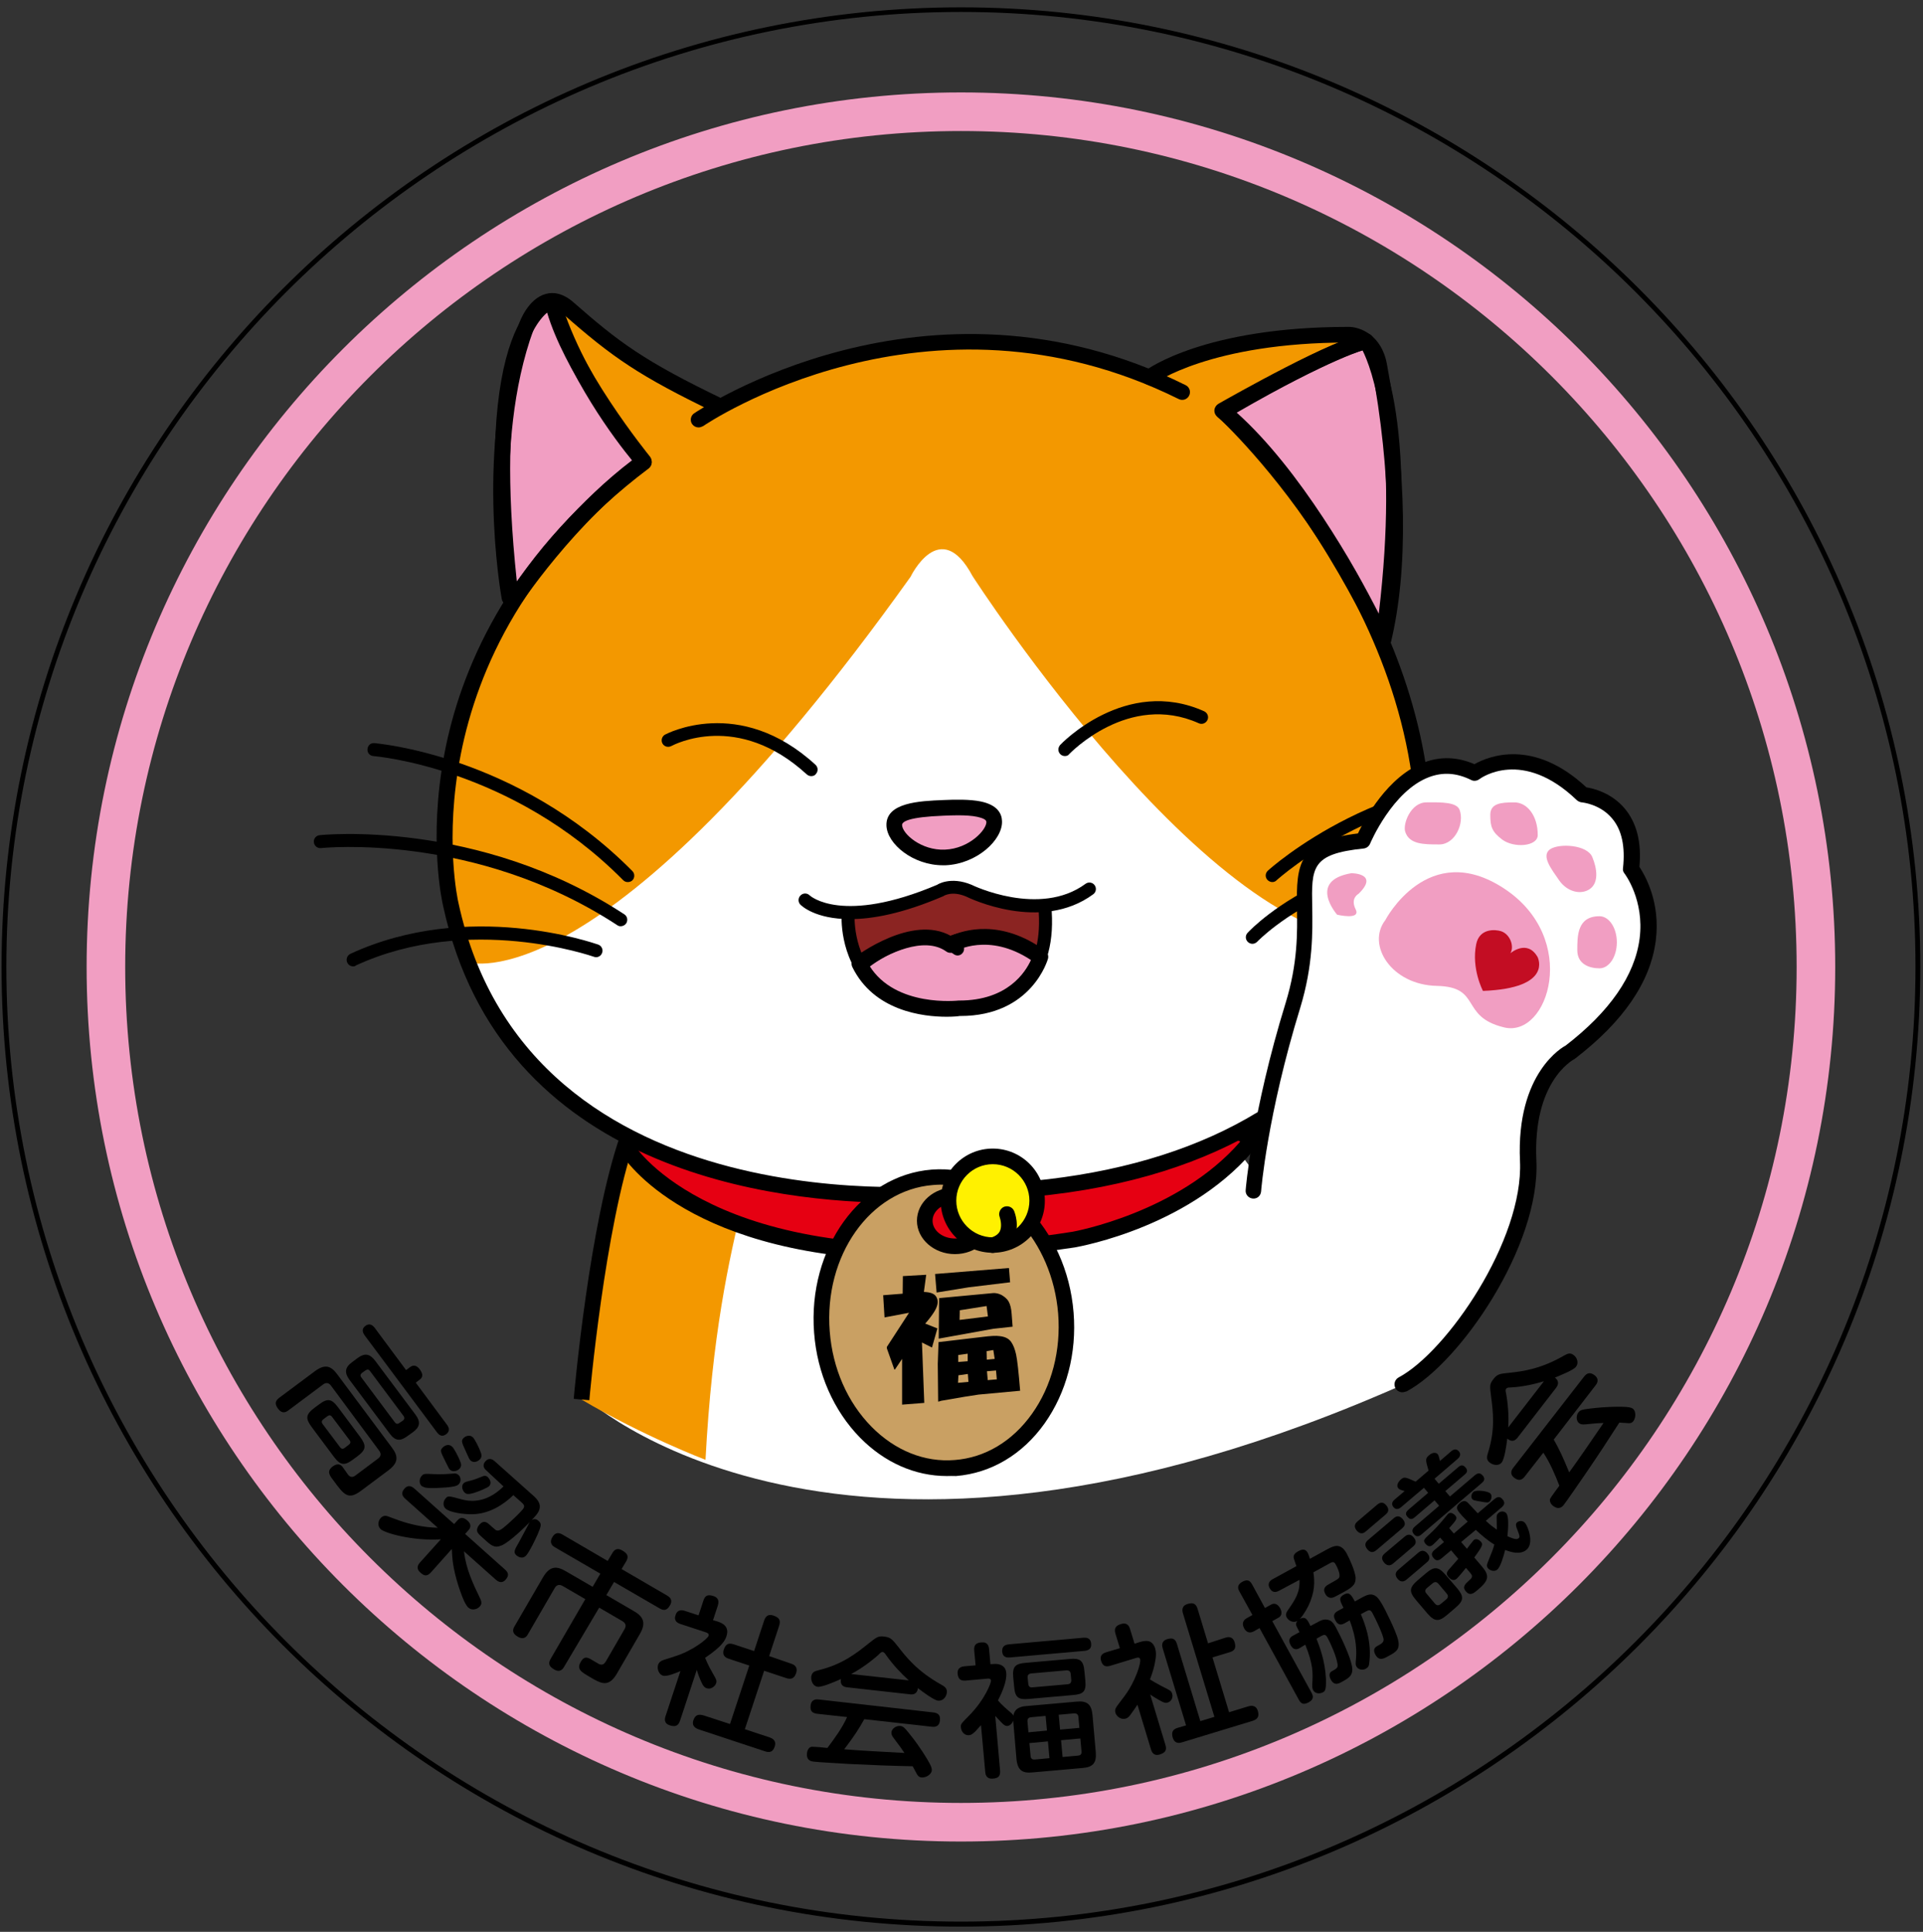 <?xml version="1.0" encoding="utf-8"?>
<!-- Generator: Adobe Illustrator 25.4.1, SVG Export Plug-In . SVG Version: 6.00 Build 0)  -->
<svg version="1.1" id="レイヤー_1" xmlns="http://www.w3.org/2000/svg" xmlns:xlink="http://www.w3.org/1999/xlink" x="0px"
	 y="0px" viewBox="0 0 99.68 100.11" style="enable-background:new 0 0 99.68 100.11;" xml:space="preserve">
<rect x="0" y="0" width="99.68" height="100.11" fill="#333333" stroke="none"/>
<style type="text/css">
	.st0{fill:#FFFFFF;}
	.st1{fill:#F39800;}
	.st2{fill:#E60012;}
	.st3{fill:#F19EC2;}
	.st4{fill:#8B2422;}
	.st5{fill:#C9A063;}
	.st6{fill:#FFF100;}
	.st7{fill:#C30D23;}
</style>
<path d="M49.81,99.84c-27.42,0-49.73-22.31-49.73-49.73S22.38,0.38,49.81,0.38s49.73,22.31,49.73,49.73S77.23,99.84,49.81,99.84z
	 M49.81,0.62c-27.28,0-49.48,22.2-49.48,49.48s22.2,49.48,49.48,49.48s49.48-22.2,49.48-49.48S77.09,0.62,49.81,0.62z"/>
<g>
	<path class="st0" d="M32.9,58.9c0,0-2.33,7.9-2.75,13.39c0,0,13.19,12.6,42.88-0.67L61.27,55.69L32.9,58.9z"/>
	<path class="st1" d="M38.53,62.22c-0.75,3.05-1.62,7-1.96,13.43c0,0-3.23-1.23-6.42-3.12c0,0,1.06-10.38,2.4-13.36
		c1.34-2.99,0,0,0,0l3.09,3.06"/>
	<path d="M30.55,72.56l-0.81-0.07c0.03-0.37,0.81-9.09,2.42-13.68l0.76,0.27C31.35,63.57,30.55,72.48,30.55,72.56z"/>
	<g>
		<path class="st2" d="M32.54,59.56c0,0,4.59,7.59,23.11,4.66c0,0,5.98-1.02,9.26-5.2l-3.88-1.97l-28.49-0.42
			C32.54,56.63,32.54,59.56,32.54,59.56z"/>
		<path d="M47.67,65.31c-11.96,0-15.31-5.27-15.47-5.53l-0.06-0.1v-3.45l0.41,0.01l28.58,0.42l4.41,2.24l-0.3,0.39
			c-3.34,4.26-9.26,5.3-9.51,5.35C52.68,65.1,50.01,65.31,47.67,65.31z M32.95,59.44c0.59,0.81,5.74,7.06,22.65,4.39
			c0.05-0.01,5.49-0.98,8.69-4.67l-3.35-1.7l-27.99-0.41C32.95,57.05,32.95,59.44,32.95,59.44z"/>
	</g>
	<path class="st0" d="M23.21,46l25.53-20.73l24.34,21.39c0,0-1.91,15.98-24.94,15.29C48.15,61.94,26.79,63.61,23.21,46z"/>
	<path class="st1" d="M24.25,49.86c0,0,6.97,2.4,22.95-19.97c0,0,1.53-3.19,3.21-0.04c0,0,12.94,20.08,21.61,18.78l1.65-2.85
		c0,0,1.87-11.8-8.76-22.91l6.22-4.82c0,0-1.48-2.2-11.56,1.49c0,0-9.6-5.09-22.27,1.51c0,0-4.89-2.67-7.11-4.43
		c0,0-0.99-1.25-1.59-1.03L27.49,29.8c0,0-3.94,5.51-4.48,13.33C23.03,43.14,23.6,48.38,24.25,49.86z"/>
	<g>
		<path class="st3" d="M63.36,21.28c0,0,6.09-3.47,7.48-3.57c0,0,2.5,3.53,0.86,15.47C71.7,33.18,67.91,25.03,63.36,21.28z"/>
		<path d="M71.7,33.59c-0.16,0-0.3-0.09-0.37-0.23c-0.04-0.08-3.81-8.12-8.23-11.76c-0.1-0.08-0.16-0.21-0.15-0.35
			c0.01-0.13,0.09-0.25,0.2-0.32c0.63-0.36,6.21-3.52,7.65-3.62c0.14-0.01,0.28,0.05,0.36,0.17c0.11,0.15,2.57,3.8,0.93,15.76
			c-0.03,0.18-0.16,0.32-0.34,0.35C71.74,33.59,71.72,33.59,71.7,33.59z M64.07,21.35c3.36,3,6.21,8.12,7.4,10.45
			c1.07-9.05-0.4-12.76-0.84-13.64C69.47,18.45,66.31,20.09,64.07,21.35z"/>
	</g>
	<g>
		<path class="st3" d="M26.52,31.24c0,0,2.91-4.47,6.85-7.33c0,0-3.96-4.84-4.75-8.32C28.62,15.6,24.73,16.34,26.52,31.24z"/>
		<path d="M26.52,31.65c-0.03,0-0.06,0-0.09-0.01c-0.17-0.04-0.29-0.18-0.31-0.35c-1.79-14.84,1.99-16.01,2.43-16.09
			c0.21-0.04,0.42,0.1,0.47,0.31c0.76,3.34,4.63,8.1,4.67,8.15c0.07,0.09,0.1,0.2,0.09,0.31c-0.01,0.11-0.07,0.21-0.16,0.28
			c-3.83,2.78-6.72,7.18-6.75,7.22C26.78,31.58,26.65,31.65,26.52,31.65z M28.36,16.2c-0.8,0.68-2.69,3.42-1.57,13.93
			c1.02-1.41,3.22-4.19,5.99-6.29C31.93,22.73,29.24,19.15,28.36,16.2z"/>
	</g>
	<path class="st4" d="M43.96,47.3c0,0,2.51-0.06,5.46-1.31c0,0,2.51,1.02,4.78,0.94c0,0-0.08,3.1-0.68,3.48s0,0,0,0l-8.55,0.17
		C44.98,50.59,43.88,49.38,43.96,47.3z"/>
	<g>
		<path class="st3" d="M44.54,49.93c0,0,2.93-2.24,4.72-0.96c0,0,2.07-1.26,4.66,0.63c0,0-0.72,2.68-4.18,2.66
			C49.74,52.25,45.91,52.72,44.54,49.93z"/>
		<path d="M49.07,52.69c-1.22,0-3.77-0.29-4.89-2.58c-0.08-0.17-0.04-0.38,0.12-0.5c0.12-0.09,2.98-2.24,4.99-1.11
			c0.65-0.3,2.58-0.91,4.88,0.76c0.13,0.1,0.2,0.27,0.15,0.43c-0.01,0.03-0.83,2.96-4.54,2.96c-0.01,0-0.02,0-0.04,0
			C49.71,52.66,49.46,52.69,49.07,52.69z M45.07,50.05c1.35,2.17,4.59,1.8,4.62,1.8c0.01,0,0.02,0,0.03,0c2.53,0,3.44-1.49,3.72-2.1
			c-2.2-1.45-3.89-0.48-3.96-0.43c-0.14,0.08-0.31,0.08-0.44-0.02C47.89,48.49,45.99,49.43,45.07,50.05z"/>
	</g>
	<path d="M26.41,31.38c-0.19,0-0.36-0.14-0.4-0.33c-0.06-0.32-1.4-8.01,0.89-14.26c0.04-0.13,0.48-1.32,1.4-1.56
		c0.33-0.09,0.84-0.08,1.43,0.44c2.34,2.05,3.61,3.02,7.77,5.02c0.2,0.1,0.29,0.34,0.19,0.54c-0.1,0.2-0.34,0.29-0.54,0.19
		c-4.03-1.94-5.39-2.89-7.95-5.14c-0.26-0.23-0.49-0.32-0.69-0.26c-0.4,0.1-0.74,0.75-0.85,1.05c-2.21,6.04-0.87,13.77-0.85,13.84
		c0.04,0.22-0.11,0.43-0.33,0.47C26.45,31.38,26.43,31.38,26.41,31.38z"/>
	<path d="M36.21,22.15c-0.13,0-0.25-0.06-0.33-0.17c-0.13-0.18-0.08-0.44,0.1-0.56c0.12-0.08,12.01-8.15,25.48-1.46
		c0.2,0.1,0.28,0.34,0.18,0.54s-0.34,0.28-0.54,0.18c-13.04-6.47-24.54,1.32-24.65,1.4C36.37,22.12,36.29,22.15,36.21,22.15z"/>
	<path d="M71.7,33.59c-0.03,0-0.06,0-0.09-0.01c-0.22-0.05-0.35-0.27-0.3-0.49c0.88-3.63,0.8-8.63-0.21-14.08
		c-0.23-1.21-1.09-1.26-1.19-1.26c-0.01,0-0.02,0-0.03,0c-7.12,0-10.02,2.1-10.04,2.12c-0.18,0.13-0.43,0.1-0.57-0.08
		c-0.13-0.18-0.1-0.43,0.08-0.57c0.12-0.09,3.1-2.28,10.53-2.28c0.01,0,0.03,0,0.04,0c0.56,0,1.69,0.4,1.97,1.92
		c1.04,5.56,1.11,10.68,0.21,14.42C72.05,33.46,71.88,33.59,71.7,33.59z"/>
	<path d="M46.5,62.33c-6.21,0-20.54-1.54-23.53-15.38c-0.03-0.13-0.79-3.39,0.07-7.91c0.78-4.1,3.12-10.03,9.75-15.15
		c-0.85-1.03-3.37-4.32-4.55-8.17c-0.06-0.21,0.06-0.44,0.27-0.51c0.22-0.06,0.44,0.06,0.51,0.27c1.34,4.41,4.63,8.17,4.66,8.21
		c0.07,0.08,0.11,0.2,0.1,0.31c-0.01,0.11-0.07,0.21-0.16,0.28c-12.78,9.61-9.89,22.37-9.86,22.49c3.67,17,25.36,14.65,25.58,14.62
		c9.34,0,16.42-2.71,20.52-7.82c3.09-3.86,3.42-7.78,3.43-7.82c1.4-13.5-10.03-24.02-10.15-24.13c-0.1-0.09-0.14-0.21-0.13-0.34
		c0.01-0.13,0.09-0.24,0.2-0.31c5.41-3.18,7.42-3.67,7.5-3.69c0.22-0.05,0.43,0.08,0.49,0.3c0.05,0.22-0.08,0.44-0.3,0.49
		c-0.02,0-1.9,0.48-6.82,3.33c2.05,2.03,11.3,11.98,10.01,24.42c-0.01,0.15-1.49,16.38-24.7,16.38
		C49.34,62.2,48.24,62.33,46.5,62.33z"/>
	<path d="M32.54,45.71c-0.09,0-0.17-0.03-0.24-0.1c-5.79-5.85-12.86-6.42-12.94-6.43c-0.19-0.01-0.33-0.17-0.31-0.36
		c0.01-0.19,0.17-0.33,0.36-0.31c0.07,0.01,7.39,0.59,13.37,6.63c0.13,0.13,0.13,0.35,0,0.48C32.72,45.68,32.63,45.71,32.54,45.71z"
		/>
	<path d="M32.17,48c-0.06,0-0.13-0.02-0.18-0.06c-7.37-4.82-15.27-4-15.35-3.99c-0.18,0.02-0.35-0.11-0.37-0.3s0.11-0.35,0.3-0.37
		c0.08-0.01,8.21-0.86,15.79,4.1c0.16,0.1,0.2,0.31,0.1,0.47C32.39,47.95,32.28,48,32.17,48z"/>
	<path d="M18.31,50.08c-0.13,0-0.25-0.07-0.31-0.2c-0.08-0.17,0-0.37,0.16-0.45c6.13-2.83,12.57-0.57,12.85-0.48
		c0.17,0.06,0.27,0.26,0.2,0.43c-0.06,0.18-0.26,0.27-0.43,0.2c-0.06-0.02-6.46-2.26-12.33,0.45
		C18.41,50.07,18.36,50.08,18.31,50.08z"/>
	<path d="M42.05,40.22c-0.08,0-0.16-0.03-0.23-0.09c-3.59-3.29-6.88-1.54-7.02-1.47c-0.17,0.09-0.37,0.03-0.46-0.13
		s-0.03-0.37,0.13-0.46c0.04-0.02,3.84-2.07,7.8,1.56c0.14,0.13,0.15,0.34,0.02,0.48C42.24,40.19,42.14,40.22,42.05,40.22z"/>
	<path d="M55.2,39.18c-0.08,0-0.17-0.03-0.23-0.09c-0.14-0.13-0.14-0.34-0.02-0.48c0.03-0.04,3.4-3.58,7.47-1.75
		c0.17,0.08,0.25,0.28,0.17,0.45c-0.08,0.17-0.28,0.25-0.45,0.17c-3.64-1.63-6.67,1.56-6.71,1.59
		C55.38,39.15,55.29,39.18,55.2,39.18z"/>
	<path d="M44.06,47.63c-1.81,0-2.52-0.7-2.57-0.75c-0.13-0.13-0.13-0.35,0.01-0.48c0.13-0.13,0.34-0.13,0.47,0
		c0.03,0.03,1.7,1.53,6.61-0.55l0,0c-0.01,0,0.68-0.46,1.78,0c0.05,0.03,3.53,1.7,5.91-0.05c0.15-0.11,0.36-0.08,0.47,0.07
		s0.08,0.36-0.07,0.47c-2.71,2-6.43,0.2-6.59,0.12c-0.73-0.31-1.16-0.04-1.18-0.02C46.78,47.35,45.21,47.63,44.06,47.63z"/>
	<path d="M49.16,52.59c-1.79,0-3.2-0.5-4.17-1.48c-1.51-1.54-1.37-3.68-1.36-3.77c0.01-0.19,0.18-0.32,0.36-0.31
		c0.19,0.01,0.32,0.18,0.31,0.36c0,0.02-0.12,1.93,1.17,3.25c0.93,0.95,2.38,1.37,4.29,1.26c0.05,0,1.92,0.07,3.1-1.18
		c0.8-0.84,1.12-2.1,0.96-3.75c-0.02-0.19,0.12-0.35,0.3-0.37s0.35,0.12,0.37,0.3c0.18,1.85-0.2,3.29-1.14,4.28
		c-1.4,1.47-3.5,1.39-3.59,1.39C49.56,52.58,49.36,52.59,49.16,52.59z"/>
	<path d="M44.77,50.26c-0.1,0-0.19-0.04-0.26-0.12c-0.12-0.14-0.1-0.36,0.04-0.48c0.12-0.1,3.01-2.48,5.29-0.75
		c0.15,0.11,0.18,0.32,0.06,0.47c-0.11,0.15-0.32,0.18-0.47,0.06c-1.86-1.41-4.42,0.71-4.45,0.73
		C44.93,50.24,44.85,50.26,44.77,50.26z"/>
	<path d="M53.92,49.92c-0.07,0-0.13-0.02-0.19-0.06c-2.34-1.63-4.33-0.7-4.41-0.66c-0.17,0.08-0.37,0.01-0.45-0.16
		s-0.01-0.37,0.15-0.45c0.1-0.05,2.41-1.15,5.09,0.71c0.15,0.11,0.19,0.32,0.08,0.47C54.13,49.87,54.03,49.92,53.92,49.92z"/>
	<g>
		<path class="st3" d="M51.54,42.56c0.03,0.71-1.11,1.81-2.54,1.86c-1.43,0.06-2.62-0.95-2.64-1.66c-0.03-0.71,1.11-0.85,2.54-0.91
			C50.33,41.81,51.51,41.86,51.54,42.56z"/>
		<path d="M48.88,44.84c-1.55,0-2.89-1.1-2.93-2.05c-0.05-1.21,1.74-1.28,2.93-1.33c0.65-0.03,1.39-0.04,1.94,0.07
			c0.9,0.18,1.11,0.65,1.12,1.02l0,0c0.04,0.97-1.3,2.22-2.93,2.29C48.97,44.84,48.93,44.84,48.88,44.84z M49.66,42.25
			c-0.25,0-0.5,0.01-0.75,0.02c-1.79,0.07-2.16,0.3-2.15,0.49c0.02,0.45,0.99,1.32,2.22,1.27c1.27-0.05,2.17-1.04,2.15-1.44l0,0
			c-0.01-0.14-0.26-0.21-0.47-0.26C50.39,42.27,50.03,42.25,49.66,42.25z"/>
	</g>
	<path d="M65.95,45.71c-0.09,0-0.18-0.04-0.25-0.11c-0.13-0.14-0.12-0.35,0.02-0.48c0.06-0.06,6.23-5.63,14.53-4.76
		c0.19,0.02,0.32,0.19,0.3,0.37c-0.02,0.19-0.18,0.32-0.37,0.3c-8-0.84-13.94,4.53-14,4.58C66.12,45.68,66.03,45.71,65.95,45.71z"/>
	<path d="M64.92,48.91c-0.08,0-0.16-0.03-0.23-0.09c-0.14-0.13-0.15-0.34-0.02-0.48c0.22-0.24,5.47-5.77,16.64-4.24
		c0.18,0.02,0.31,0.2,0.29,0.38c-0.03,0.18-0.18,0.32-0.38,0.29c-10.81-1.48-16,3.98-16.05,4.03C65.1,48.87,65.01,48.91,64.92,48.91
		z"/>
	<g>
		<g>
			<path class="st5" d="M55.24,68.04c-0.33-4.16-3.42-7.31-6.91-7.03c-3.49,0.27-6.05,3.87-5.73,8.03c0.33,4.16,3.42,7.31,6.91,7.03
				C53,75.79,55.57,72.2,55.24,68.04z M49.5,64.58c-0.86,0-1.56-0.59-1.56-1.32s0.7-1.32,1.56-1.32s1.56,0.59,1.56,1.32
				S50.36,64.58,49.5,64.58z"/>
			<path d="M49.08,76.49c-1.65,0-3.23-0.7-4.5-1.99c-1.37-1.4-2.22-3.33-2.38-5.43c-0.34-4.37,2.39-8.17,6.1-8.46
				c3.7-0.28,7,3.03,7.35,7.41c0.17,2.11-0.37,4.14-1.5,5.74c-1.15,1.62-2.78,2.58-4.59,2.73C49.39,76.48,49.24,76.49,49.08,76.49z
				 M48.75,61.39c-0.13,0-0.26,0.01-0.39,0.02c-3.26,0.26-5.66,3.66-5.35,7.59c0.15,1.92,0.92,3.67,2.16,4.93
				c1.22,1.24,2.76,1.86,4.32,1.73c1.57-0.12,2.99-0.97,4-2.39c1.03-1.44,1.51-3.29,1.36-5.2l0,0
				C54.54,64.3,51.85,61.39,48.75,61.39z M49.5,64.99c-1.08,0-1.97-0.78-1.97-1.73c0-0.95,0.88-1.73,1.97-1.73
				c1.08,0,1.96,0.78,1.96,1.73C51.46,64.21,50.59,64.99,49.5,64.99z M49.5,62.34c-0.64,0-1.16,0.41-1.16,0.92s0.52,0.92,1.16,0.92
				s1.16-0.41,1.16-0.92S50.14,62.34,49.5,62.34z"/>
		</g>
		<g>
			<path class="st6" d="M53.76,62.22c0,1.27-1.03,2.3-2.3,2.3s-2.3-1.03-2.3-2.3s1.03-2.3,2.3-2.3
				C52.73,59.92,53.76,60.95,53.76,62.22z"/>
			<path d="M51.46,64.92c-1.49,0-2.7-1.21-2.7-2.7s1.21-2.7,2.7-2.7s2.7,1.21,2.7,2.7C54.17,63.71,52.95,64.92,51.46,64.92z
				 M51.46,60.33c-1.04,0-1.89,0.85-1.89,1.89s0.85,1.9,1.89,1.9s1.9-0.85,1.9-1.9C53.36,61.18,52.51,60.33,51.46,60.33z"/>
		</g>
		<path d="M51.46,64.93c-0.18,0-0.34-0.12-0.39-0.29c-0.06-0.21,0.06-0.44,0.28-0.5c0.24-0.07,0.4-0.18,0.48-0.34
			c0.12-0.26,0.03-0.61-0.01-0.73c-0.08-0.21,0.02-0.44,0.22-0.53c0.21-0.08,0.44,0.01,0.53,0.22c0.03,0.08,0.3,0.76-0.01,1.38
			c-0.12,0.26-0.4,0.6-0.98,0.77C51.54,64.92,51.5,64.93,51.46,64.93z"/>
		<g>
			<path d="M45.97,69.8l1.15-1.77l-1.27,0.24l-0.07-1.15l1.01-0.08l0.01-0.91l1.21-0.07l-0.12,0.89c0.31,0.01,0.52,0.08,0.62,0.22
				c0.14,0.19,0.13,0.44-0.05,0.75c-0.11,0.19-0.28,0.42-0.5,0.67l0.63,0.25l-0.28,0.99l-0.52-0.26l0.12,3.13l-1.15,0.09v-2.37
				l-0.37,0.55h-0.03l-0.39-1.1V69.8z M48.55,66.98l-0.08-0.96l3.83-0.31l0.06,0.74l-2.15,0.26L48.55,66.98z M52.88,72.07l-2.16,0.2
				l-0.71,0.11l-1.22,0.21l-0.13,0.04h-0.03l-0.02-1.95l0.04-1.13l2.29-0.27c0.4-0.05,0.69-0.07,0.88-0.04
				c0.28,0.03,0.48,0.13,0.6,0.31c0.11,0.16,0.19,0.37,0.25,0.64S52.8,71.09,52.88,72.07z M48.68,67.27l2.79-0.26
				c0.15-0.01,0.29,0.02,0.45,0.1c0.17,0.1,0.29,0.21,0.36,0.33c0.09,0.16,0.14,0.37,0.16,0.65c0.01,0.17,0.03,0.38,0.05,0.66
				l-1.01,0.11l-2.82,0.51L48.68,67.27z M50.2,71.61l-0.03-0.41l-0.49,0.07l-0.02,0.39L50.2,71.61z M49.67,70.58l0.49-0.04v-0.39
				l-0.49,0.07V70.58z M51.21,68.22l-0.07-0.54l-1.39,0.22l-0.01,0.5L51.21,68.22z M51.56,70.42l-0.07-0.46l-0.35,0.06l0.01,0.44
				L51.56,70.42z M51.67,71.48l-0.04-0.46l-0.47,0.04l0.04,0.46L51.67,71.48z"/>
		</g>
	</g>
	<g>
		<g>
			<path class="st0" d="M64.95,61.7c0,0,0.31-3.95,2.05-9.61c1.74-5.66-1.33-8.02,3.64-8.53c0,0,2.2-5.27,5.79-3.51
				c0,0,2.46-1.88,5.59,1.12c0,0,2.92,0.19,2.51,3.85c0,0,3.48,4.42-3.18,9.52c0,0-2.36,1.21-2.15,5.61
				c0.21,4.41-4,10.25-6.51,11.58"/>
			<path d="M72.69,72.15c-0.14,0-0.29-0.08-0.36-0.22c-0.1-0.2-0.03-0.44,0.17-0.55c2.5-1.33,6.48-7.12,6.29-11.21
				c-0.21-4.61,2.27-5.94,2.37-5.99c2.27-1.75,3.58-3.62,3.83-5.54c0.26-2-0.77-3.36-0.78-3.37c-0.07-0.08-0.1-0.19-0.08-0.29
				c0.12-1.1-0.06-1.97-0.56-2.56c-0.63-0.76-1.57-0.84-1.58-0.84c-0.09-0.01-0.18-0.05-0.25-0.11c-2.82-2.71-4.97-1.16-5.06-1.09
				c-0.12,0.09-0.29,0.11-0.42,0.04c-0.75-0.37-1.46-0.42-2.18-0.15c-1.9,0.71-3.05,3.42-3.06,3.45c-0.06,0.14-0.18,0.23-0.33,0.25
				c-2.72,0.28-2.71,0.97-2.67,3.04c0.02,1.27,0.05,3.01-0.62,5.21c-1.71,5.55-2.03,9.48-2.03,9.52c-0.02,0.22-0.19,0.39-0.43,0.37
				c-0.22-0.02-0.39-0.21-0.37-0.43c0-0.04,0.33-4.06,2.07-9.7c0.64-2.08,0.61-3.68,0.59-4.96c-0.04-2.24,0.08-3.46,3.16-3.83
				c0.34-0.72,1.53-2.96,3.43-3.68c0.85-0.32,1.73-0.29,2.61,0.09c0.71-0.4,3.04-1.37,5.8,1.2c0.37,0.06,1.3,0.28,1.99,1.1
				c0.62,0.74,0.88,1.76,0.76,3.02c0.29,0.44,1.1,1.84,0.85,3.81c-0.27,2.15-1.68,4.21-4.2,6.14c-0.15,0.08-2.18,1.21-1.99,5.27
				c0.21,4.44-3.98,10.5-6.72,11.96C72.82,72.13,72.75,72.15,72.69,72.15z"/>
		</g>
		<path class="st3" d="M71.81,47.68c0,0,2.2-4.23,6.15-1.64c3.95,2.59,2.31,7.77,0,7.2c-2.31-0.56-1.13-2.1-3.48-2.15
			C72.12,51.04,70.82,48.96,71.81,47.68z"/>
		<path class="st3" d="M79.71,43.27c0,0.6-1.23,0.69-1.84,0.24c-0.54-0.41-0.62-0.68-0.62-1.28s0.55-0.65,1.23-0.65
			C79.16,41.57,79.71,42.27,79.71,43.27z"/>
		<path class="st3" d="M82.54,44.42c0.25,0.6,0.34,1.32-0.13,1.65c-0.48,0.33-1.19,0.13-1.59-0.45c-0.4-0.58-0.95-1.27-0.47-1.61
			C80.82,43.69,82.28,43.77,82.54,44.42z"/>
		<path class="st3" d="M83.81,48.83c0,0.75-0.4,1.35-0.9,1.35s-1.15-0.2-1.15-0.94c0-0.75,0-1.76,1.15-1.76
			C83.41,47.48,83.81,48.09,83.81,48.83z"/>
		<path class="st3" d="M75.66,41.97c0.26,0.7-0.24,1.79-1.05,1.79c-0.81,0-1.56,0-1.77-0.66c-0.13-0.41,0.29-1.52,1.1-1.52
			C74.75,41.57,75.51,41.57,75.66,41.97z"/>
		<path class="st3" d="M69.31,47.4c0,0-1.55-1.76,0.74-2.15c0,0,1.47,0,0.37,1.07c0,0-0.44,0.22-0.15,0.8
			C70.56,47.7,69.31,47.4,69.31,47.4z"/>
		<path class="st7" d="M76.87,51.35c0,0-0.61-1.15-0.35-2.42c0.17-0.84,1-0.77,1.3-0.67c0.48,0.17,0.68,0.81,0.47,1.14
			c0,0,0.88-0.76,1.42,0.21C79.7,49.61,80.53,51.21,76.87,51.35z"/>
	</g>
</g>
<path class="st3" d="M49.81,95.43c-24.99,0-45.32-20.33-45.32-45.32S24.82,4.79,49.81,4.79s45.32,20.33,45.32,45.32
	S74.8,95.43,49.81,95.43z M49.81,6.79c-23.89,0-43.32,19.43-43.32,43.32s19.43,43.32,43.32,43.32S93.13,74,93.13,50.11
	S73.69,6.79,49.81,6.79z"/>
<g>
	<path d="M17.16,71.81c-0.12-0.16-0.26-0.18-0.42-0.06l-1.78,1.33c-0.13,0.1-0.33,0.21-0.54-0.07c-0.16-0.22-0.2-0.38,0.06-0.58
		l1.84-1.37c0.51-0.38,0.83-0.3,1.17,0.17l2.82,3.78c0.35,0.46,0.34,0.79-0.17,1.18l-1.42,1.06c-0.67,0.5-0.88,0.23-1.45-0.55
		c-0.19-0.25-0.35-0.46-0.02-0.71c0.18-0.13,0.37-0.16,0.51,0.03c0.05,0.07,0.25,0.35,0.29,0.41c0.1,0.11,0.22,0.16,0.39,0.02
		l1.15-0.86c0.15-0.11,0.19-0.25,0.06-0.42L17.16,71.81z M18.32,75.62c-0.47,0.35-0.67,0.33-1.03-0.15l-1.12-1.5
		c-0.35-0.47-0.33-0.67,0.15-1.03l0.19-0.14c0.46-0.35,0.67-0.34,1.03,0.15l1.12,1.5c0.35,0.48,0.32,0.68-0.15,1.03L18.32,75.62z
		 M18.08,74.87c0.09-0.07,0.11-0.15,0.04-0.24l-0.91-1.21c-0.08-0.11-0.17-0.08-0.24-0.03l-0.21,0.16
		c-0.08,0.06-0.11,0.14-0.04,0.24L17.63,75c0.06,0.08,0.13,0.11,0.24,0.03L18.08,74.87z M21.12,74.42
		c-0.35,0.26-0.62,0.28-0.92-0.13l-2.08-2.78c-0.28-0.38-0.24-0.65,0.13-0.92l0.28-0.21c0.38-0.28,0.64-0.23,0.92,0.14l2.08,2.78
		c0.29,0.39,0.24,0.65-0.13,0.92L21.12,74.42z M20.88,73.62c0.08-0.06,0.11-0.14,0.04-0.24l-1.74-2.33
		c-0.07-0.1-0.15-0.09-0.24-0.03l-0.18,0.13c-0.08,0.06-0.1,0.14-0.03,0.23l1.74,2.33c0.06,0.08,0.14,0.1,0.23,0.03L20.88,73.62z
		 M23.16,73.82c0.08,0.1,0.21,0.32-0.03,0.5c-0.21,0.16-0.37,0.06-0.49-0.11l-3.73-5c-0.05-0.07-0.23-0.31,0.03-0.5
		c0.24-0.18,0.41,0,0.49,0.11L21.05,71l0.2-0.15c0.11-0.08,0.29-0.17,0.5,0.1c0.21,0.28,0.16,0.43,0,0.55l-0.2,0.15L23.16,73.82z"/>
	<path d="M22.85,79.77c-1.54,0.09-2.91-0.34-3.11-0.52c-0.17-0.15-0.16-0.41-0.01-0.58c0.14-0.16,0.31-0.12,0.38-0.09
		c0.14,0.05,0.42,0.16,0.63,0.23c0.53,0.18,1.18,0.34,1.95,0.36l-1.68-1.5c-0.19-0.17-0.22-0.33-0.04-0.53
		c0.22-0.25,0.44-0.06,0.51,0l2.06,1.84l0.18-0.2c0.19-0.22,0.39-0.09,0.52,0.03c0.13,0.11,0.22,0.29,0.05,0.48l-0.18,0.2l2.06,1.84
		c0.22,0.19,0.2,0.35,0.04,0.53c-0.22,0.25-0.44,0.06-0.51,0l-1.65-1.47c0.11,0.93,0.46,1.66,0.85,2.47
		c0.05,0.12,0.1,0.25-0.03,0.39c-0.12,0.14-0.4,0.23-0.59,0.06c-0.2-0.17-0.41-0.8-0.52-1.14c-0.29-0.92-0.32-1.42-0.34-1.9
		l-1.07,1.2c-0.21,0.24-0.37,0.2-0.56,0.02c-0.26-0.23-0.1-0.43-0.01-0.53L22.85,79.77z M23.79,76.9c-0.07,0.08-0.15,0.16-0.96,0.2
		c-0.39,0.02-0.62,0.02-0.78-0.01c-0.06-0.02-0.15-0.05-0.2-0.09c-0.13-0.12-0.13-0.37,0.01-0.52c0.1-0.12,0.18-0.11,0.61-0.09
		c0.4,0.02,0.65,0,1.06-0.03c0.08-0.01,0.16,0,0.24,0.08C23.88,76.53,23.92,76.76,23.79,76.9z M23.88,75.8
		c0.02,0.06,0.06,0.18-0.06,0.31s-0.35,0.18-0.49,0.06c-0.06-0.05-0.07-0.1-0.26-0.47c-0.24-0.49-0.26-0.53-0.14-0.67
		c0.04-0.04,0.27-0.28,0.52-0.05C23.5,75.02,23.75,75.43,23.88,75.8z M25.21,76.2c-0.06-0.05-0.26-0.23-0.05-0.47
		c0.21-0.24,0.41-0.07,0.48-0.01l2.03,1.81c0.58,0.52,0.24,0.88-0.12,1.25c0.18-0.13,0.33,0,0.37,0.04
		c0.17,0.15,0.13,0.26-0.05,0.69c-0.12,0.27-0.42,0.9-0.59,1.09c-0.22,0.25-0.48,0.02-0.5,0.01c-0.18-0.16-0.13-0.26,0.12-0.69
		c0.11-0.19,0.38-0.72,0.46-0.86c0.03-0.06,0.05-0.1,0.1-0.18c-0.15,0.15-1.02,1.03-1.47,1.21c-0.36,0.15-0.53,0-0.88-0.32
		c-0.32-0.28-0.33-0.32-0.36-0.37c-0.06-0.13,0.01-0.29,0.1-0.39c0.23-0.26,0.4-0.12,0.58,0.05c0.04,0.04,0.23,0.2,0.27,0.23
		c0.14,0.07,0.26,0.01,0.62-0.31c0.17-0.15,0.52-0.47,0.75-0.73c0.12-0.14,0.15-0.23-0.02-0.38l-0.44-0.39
		c-0.53,0.51-1.25,0.97-2.12,0.99c-0.48,0.01-1.19-0.1-1.39-0.29c-0.16-0.14-0.13-0.39,0-0.53c0.12-0.14,0.14-0.14,0.83,0.05
		c1.03,0.28,1.77-0.28,2.17-0.67L25.21,76.2z M24.94,75.32c0.05,0.17-0.02,0.26-0.06,0.3c-0.07,0.08-0.3,0.23-0.48,0.07
		c-0.07-0.06-0.09-0.11-0.25-0.47c-0.24-0.52-0.24-0.56-0.13-0.69c0.06-0.07,0.18-0.13,0.29-0.13c0.07,0,0.13,0.02,0.22,0.1
		C24.59,74.56,24.82,74.97,24.94,75.32z M24.02,76.88c0.04-0.05,0.1-0.08,0.21-0.11c0.36-0.09,0.4-0.11,0.8-0.27
		c0.06-0.03,0.16-0.04,0.26,0.05c0.08,0.08,0.22,0.29,0.07,0.46c-0.08,0.09-0.57,0.29-0.81,0.36c-0.25,0.07-0.36,0.07-0.45-0.01
		C23.99,77.28,23.89,77.02,24.02,76.88z"/>
	<path d="M29.25,86.36c-0.07,0.12-0.21,0.34-0.53,0.15c-0.27-0.16-0.31-0.31-0.18-0.54l1.8-3.1l-1.17-0.68
		c-0.16-0.09-0.31-0.08-0.42,0.11l-1.38,2.38c-0.06,0.11-0.2,0.33-0.54,0.13c-0.31-0.18-0.25-0.38-0.16-0.53l1.47-2.53
		c0.35-0.6,0.7-0.62,1.2-0.32l1.38,0.8l0.4-0.68l-2.36-1.37c-0.08-0.05-0.32-0.19-0.13-0.52c0.16-0.28,0.36-0.23,0.52-0.14
		l2.35,1.37l0.25-0.42c0.11-0.18,0.26-0.27,0.51-0.12c0.24,0.14,0.35,0.28,0.21,0.54l-0.25,0.42l2.37,1.38
		c0.1,0.06,0.31,0.2,0.14,0.5c-0.14,0.24-0.29,0.3-0.52,0.17l-2.38-1.38l-0.4,0.68l1.41,0.82c0.51,0.29,0.67,0.61,0.32,1.21
		l-1.19,2.05c-0.43,0.73-0.83,0.5-1.4,0.16c-0.46-0.27-0.69-0.4-0.46-0.79c0.18-0.32,0.38-0.21,0.59-0.08l0.36,0.21
		c0.18,0.07,0.27-0.02,0.35-0.15l0.96-1.66c0.11-0.18,0.06-0.32-0.11-0.42l-1.2-0.7L29.25,86.36z"/>
	<path d="M37.2,84.03c0.24,0.08,0.62,0.25,0.46,0.75c-0.07,0.22-0.22,0.53-1.11,1.13c0.03,0.07,0.15,0.38,0.39,0.79
		c0.21,0.36,0.22,0.4,0.18,0.53c-0.05,0.16-0.27,0.33-0.48,0.26c-0.13-0.04-0.2-0.14-0.27-0.29c-0.1-0.21-0.2-0.48-0.25-0.67
		l-0.87,2.64c-0.1,0.29-0.26,0.32-0.53,0.24c-0.31-0.1-0.27-0.33-0.22-0.48l0.77-2.33c-0.29,0.12-0.72,0.3-0.92,0.23
		c-0.2-0.07-0.3-0.35-0.24-0.55c0.03-0.1,0.1-0.17,0.19-0.22c0.04-0.03,0.57-0.18,0.66-0.22c0.96-0.29,1.73-0.93,1.77-1.07
		c0.04-0.12-0.08-0.16-0.17-0.19l-1.28-0.42c-0.16-0.05-0.37-0.16-0.26-0.47c0.11-0.33,0.4-0.24,0.49-0.21l0.7,0.23l0.25-0.76
		c0.09-0.28,0.24-0.33,0.52-0.24c0.34,0.11,0.26,0.38,0.23,0.49l-0.25,0.76L37.2,84.03z M41,86.21c0.1,0.03,0.38,0.13,0.27,0.48
		c-0.09,0.28-0.24,0.36-0.52,0.27l-1.14-0.38l-1,3.03l1.27,0.42c0.09,0.03,0.39,0.13,0.28,0.47c-0.09,0.29-0.26,0.34-0.52,0.25
		l-3.39-1.12c-0.11-0.04-0.42-0.14-0.31-0.48c0.1-0.3,0.28-0.33,0.55-0.25l1.35,0.44l1-3.03l-1.06-0.35
		c-0.09-0.03-0.38-0.12-0.26-0.48c0.1-0.3,0.26-0.35,0.51-0.27l1.06,0.35l0.52-1.58c0.05-0.14,0.15-0.37,0.48-0.26
		c0.29,0.1,0.39,0.23,0.3,0.52l-0.52,1.58L41,86.21z"/>
	<path d="M44.8,89.09c-0.28,0.51-0.53,0.89-1.04,1.56c1.17,0.09,1.37,0.09,3.12,0.19c-0.17-0.25-0.18-0.28-0.54-0.75
		c-0.12-0.15-0.14-0.23-0.13-0.33c0.02-0.19,0.26-0.34,0.46-0.32c0.16,0.02,0.24,0.12,0.45,0.38c0.2,0.24,0.57,0.72,0.97,1.39
		c0.18,0.31,0.22,0.42,0.21,0.54c-0.02,0.21-0.31,0.38-0.53,0.36c-0.13-0.01-0.2-0.1-0.24-0.17c-0.03-0.06-0.18-0.34-0.22-0.41
		c-1.35-0.03-1.81-0.05-3.3-0.12c-0.28-0.02-1.63-0.09-1.83-0.12c-0.1-0.01-0.39-0.04-0.35-0.44c0.01-0.09,0.06-0.29,0.23-0.33
		c0.08-0.01,0.7,0.04,0.83,0.06c0.38-0.51,0.76-1.02,1.02-1.6l-1.55-0.17c-0.23-0.03-0.38-0.12-0.34-0.43
		c0.04-0.36,0.34-0.32,0.43-0.31l5.93,0.67c0.24,0.03,0.38,0.13,0.34,0.43c-0.04,0.36-0.34,0.32-0.43,0.31L44.8,89.09z M43.93,87.44
		c-0.21-0.02-0.39-0.11-0.34-0.43c-0.31,0.14-0.98,0.43-1.21,0.4c-0.21-0.02-0.35-0.27-0.33-0.51c0.03-0.25,0.18-0.3,0.39-0.35
		c1.22-0.3,1.93-0.86,2.58-1.38c0.43-0.34,0.5-0.4,0.82-0.36c0.33,0.04,0.41,0.14,0.72,0.53c0.39,0.5,0.97,1.26,2.23,1.96
		c0.18,0.1,0.31,0.19,0.29,0.41c-0.03,0.25-0.22,0.45-0.46,0.42c-0.22-0.03-0.8-0.46-1.04-0.65c-0.04,0.34-0.29,0.34-0.42,0.32
		L43.93,87.44z M47.11,87.08c-0.36-0.32-0.82-0.8-1.17-1.3c-0.08-0.12-0.12-0.16-0.18-0.17c-0.07-0.01-0.11,0.03-0.21,0.13
		c-0.35,0.32-0.9,0.73-1.43,1.01L47.11,87.08z"/>
	<path d="M52.52,89.17c-0.04,0.11-0.14,0.25-0.29,0.27c-0.15,0.01-0.2-0.04-0.64-0.52l0.25,2.83c0.02,0.28-0.08,0.4-0.37,0.42
		c-0.37,0.03-0.39-0.25-0.4-0.36l-0.22-2.41c-0.4,0.47-0.5,0.51-0.63,0.52c-0.22,0.02-0.39-0.18-0.41-0.39
		c-0.02-0.18,0-0.2,0.41-0.61c0.84-0.85,1.16-1.72,1.15-1.83c-0.01-0.12-0.15-0.11-0.21-0.1l-1.1,0.1
		c-0.27,0.02-0.39-0.08-0.42-0.35c-0.03-0.35,0.26-0.38,0.35-0.39l0.58-0.05l-0.07-0.76c-0.03-0.3,0.1-0.41,0.38-0.43
		c0.31-0.03,0.38,0.19,0.39,0.36l0.07,0.77l0.16-0.01c0.37-0.03,0.63,0.12,0.66,0.46c0.04,0.45-0.24,1.06-0.43,1.43
		c0.19,0.22,0.41,0.41,0.49,0.48c0.24,0.2,0.27,0.23,0.31,0.31c0.06-0.44,0.5-0.49,0.68-0.5l2.6-0.23c0.53-0.05,0.77,0.13,0.82,0.69
		l0.17,1.93c0.05,0.57-0.16,0.78-0.69,0.82l-2.6,0.23c-0.51,0.05-0.76-0.11-0.82-0.69L52.52,89.17z M52.37,85.89
		c-0.13,0.01-0.39,0.03-0.42-0.3c-0.02-0.26,0.13-0.36,0.36-0.38l3.84-0.34c0.13-0.01,0.38-0.02,0.41,0.31
		c0.03,0.29-0.17,0.35-0.35,0.37L52.37,85.89z M56.26,87.1c0.05,0.55-0.1,0.7-0.65,0.74l-2.27,0.2c-0.54,0.05-0.72-0.06-0.77-0.62
		l-0.05-0.51c-0.05-0.55,0.12-0.7,0.65-0.74l2.27-0.2c0.52-0.05,0.72,0.06,0.77,0.62L56.26,87.1z M53.31,89.77l0.96-0.09l-0.07-0.76
		l-0.75,0.07c-0.15,0.01-0.2,0.09-0.19,0.23L53.31,89.77z M55.5,86.75c-0.01-0.14-0.09-0.2-0.23-0.19l-1.81,0.16
		c-0.18,0.02-0.2,0.12-0.19,0.23l0.03,0.3c0.01,0.12,0.06,0.21,0.23,0.19l1.81-0.16c0.13-0.01,0.2-0.08,0.19-0.23L55.5,86.75z
		 M54.4,91.11l-0.08-0.87l-0.96,0.09l0.06,0.66c0.01,0.15,0.09,0.2,0.23,0.19L54.4,91.11z M55.95,89.54l-0.05-0.56
		c-0.01-0.13-0.08-0.2-0.23-0.19l-0.79,0.07l0.07,0.77L55.95,89.54z M56,90.09l-1,0.09l0.08,0.87l0.79-0.07
		c0.12-0.01,0.21-0.06,0.19-0.23L56,90.09z"/>
	<path d="M59.06,85.1c0.3-0.09,0.67-0.16,0.82,0.33c0.05,0.17,0.05,0.35,0.02,0.54c-0.05,0.37-0.16,0.72-0.29,1.06
		c0.11,0.07,0.25,0.16,0.61,0.35c0.46,0.23,0.49,0.24,0.54,0.39c0.06,0.19-0.04,0.41-0.24,0.46c-0.11,0.03-0.2,0.01-0.47-0.15
		c-0.07-0.04-0.28-0.16-0.43-0.27l0.79,2.61c0.09,0.29-0.02,0.41-0.29,0.5c-0.33,0.1-0.42-0.14-0.46-0.27l-0.7-2.31
		c-0.07,0.11-0.16,0.24-0.34,0.49c-0.11,0.16-0.17,0.2-0.27,0.23c-0.23,0.07-0.47-0.1-0.53-0.3c-0.03-0.09-0.02-0.19,0.03-0.27
		c0.02-0.05,0.38-0.51,0.45-0.61c0.54-0.72,0.86-1.7,0.8-1.9c-0.04-0.12-0.16-0.08-0.22-0.06l-1.32,0.4
		c-0.17,0.05-0.38,0.08-0.48-0.24c-0.11-0.35,0.17-0.43,0.27-0.46l0.7-0.21l-0.23-0.75c-0.08-0.27,0.01-0.42,0.29-0.5
		c0.35-0.11,0.44,0.16,0.47,0.27l0.23,0.75L59.06,85.1z M63.51,84.87c0.09-0.03,0.38-0.12,0.49,0.24c0.08,0.28,0.01,0.43-0.26,0.51
		l-0.89,0.27l0.86,2.84l0.98-0.3c0.1-0.03,0.4-0.12,0.51,0.23c0.08,0.27,0.01,0.43-0.28,0.52l-3.65,1.11
		c-0.09,0.03-0.37,0.11-0.48-0.24c-0.09-0.3,0.02-0.44,0.25-0.51l0.44-0.13l-1.21-3.99c-0.03-0.09-0.11-0.37,0.24-0.48
		c0.28-0.08,0.42-0.01,0.5,0.26l1.21,3.99l0.73-0.22l-1.63-5.36c-0.04-0.14-0.09-0.39,0.24-0.49c0.26-0.08,0.43-0.04,0.52,0.26
		l0.54,1.78L63.51,84.87z"/>
	<path d="M65.57,83.33l0.32-0.18c0.2-0.11,0.36,0.01,0.46,0.18c0.07,0.12,0.16,0.37-0.08,0.5l-0.32,0.18l2.04,3.72
		c0.05,0.1,0.16,0.31-0.14,0.48c-0.28,0.15-0.4,0.09-0.52-0.12l-2.04-3.72l-0.3,0.17c-0.26,0.14-0.42-0.01-0.5-0.16
		c-0.1-0.19-0.1-0.39,0.13-0.52l0.3-0.17l-0.68-1.23c-0.05-0.09-0.16-0.31,0.14-0.48c0.23-0.13,0.39-0.12,0.52,0.12L65.57,83.33z
		 M66.31,82.43c-0.08,0.04-0.32,0.18-0.49-0.12c-0.16-0.29,0.06-0.43,0.16-0.48l1.22-0.67c-0.02-0.07-0.13-0.36-0.14-0.43
		c-0.03-0.16,0.1-0.27,0.23-0.34c0.21-0.12,0.38-0.13,0.49,0.07c0.05,0.08,0.09,0.23,0.12,0.32l0.91-0.5c0.34-0.18,0.69-0.34,1,0.23
		c0.12,0.22,0.45,0.92,0.46,1.27c0,0.38-0.22,0.51-0.78,0.81c-0.31,0.17-0.37,0.2-0.46,0.21c-0.18,0.02-0.29-0.12-0.33-0.2
		c-0.17-0.31,0.05-0.43,0.21-0.52c0.43-0.24,0.47-0.26,0.51-0.34c0.07-0.16-0.1-0.53-0.19-0.68c-0.09-0.17-0.19-0.11-0.35-0.02
		l-0.8,0.44c0.08,0.51,0.07,1.03-0.25,1.72c-0.15,0.31-0.41,0.71-0.58,0.8c-0.21,0.12-0.46-0.01-0.55-0.18
		c-0.08-0.14-0.03-0.25,0.06-0.38c0.38-0.55,0.63-0.91,0.6-1.57L66.31,82.43z M67.38,85.4c-0.09,0.05-0.31,0.17-0.48-0.15
		c-0.17-0.31,0.02-0.43,0.13-0.49l0.33-0.18c-0.16-0.31-0.17-0.33-0.18-0.4c0-0.13,0.11-0.23,0.19-0.28
		c0.31-0.17,0.41,0.05,0.56,0.36l0.32-0.17c0.22-0.12,0.36-0.2,0.58-0.15c0.21,0.04,0.31,0.2,0.42,0.4c0.26,0.48,0.73,1.47,0.83,2
		c0.09,0.48-0.17,0.62-0.51,0.81c-0.18,0.1-0.4,0.22-0.58-0.1c-0.03-0.05-0.17-0.32,0.04-0.44c0.25-0.14,0.34-0.18,0.3-0.39
		c-0.06-0.38-0.33-1.01-0.51-1.34c-0.11-0.2-0.17-0.19-0.37-0.08l-0.21,0.12c0.15,0.38,0.45,1.15,0.49,2.07
		c0.02,0.6-0.05,0.65-0.16,0.71c-0.17,0.09-0.4,0.07-0.5-0.11c-0.04-0.08-0.05-0.14-0.05-0.29c0.04-0.62,0.05-1.05-0.36-2.07
		L67.38,85.4z M69.7,84.12c-0.1,0.05-0.31,0.17-0.48-0.15c-0.16-0.28-0.02-0.41,0.13-0.49l0.29-0.16c-0.19-0.38-0.26-0.52,0.01-0.68
		c0.3-0.17,0.4,0.02,0.58,0.35l0.38-0.21c0.19-0.1,0.44-0.24,0.68-0.08c0.09,0.05,0.19,0.15,0.39,0.5c0.07,0.12,0.69,1.33,0.79,1.78
		c0.12,0.5-0.11,0.63-0.5,0.84c-0.25,0.14-0.49,0.27-0.68-0.08c-0.16-0.3,0.03-0.4,0.1-0.44c0.22-0.12,0.33-0.18,0.33-0.34
		c-0.02-0.25-0.45-1.14-0.58-1.37c-0.1-0.18-0.17-0.17-0.34-0.08l-0.26,0.14c0.16,0.37,0.6,1.41,0.43,2.57
		c-0.01,0.1-0.04,0.18-0.16,0.25c-0.19,0.11-0.42,0.04-0.5-0.11c-0.05-0.09-0.04-0.17-0.03-0.29c0.04-0.44,0.07-1.09-0.32-2.1
		L69.7,84.12z"/>
	<path d="M71.38,77.98c0.09-0.07,0.27-0.22,0.48,0.03c0.21,0.25,0.05,0.4-0.04,0.48l-1.01,0.86c-0.08,0.07-0.26,0.22-0.48-0.03
		c-0.21-0.25-0.04-0.41,0.04-0.48L71.38,77.98z M72.23,78.69c0.1-0.09,0.27-0.21,0.48,0.03c0.22,0.26,0.06,0.4-0.04,0.49l-1.31,1.11
		c-0.09,0.07-0.27,0.22-0.48-0.03c-0.19-0.23-0.09-0.38,0.04-0.49L72.23,78.69z M72.8,79.64c0.08-0.07,0.27-0.22,0.48,0.03
		c0.22,0.26,0.04,0.41-0.04,0.48l-1.01,0.86c-0.07,0.06-0.26,0.22-0.48-0.03c-0.22-0.26-0.05-0.41,0.04-0.49L72.8,79.64z
		 M72.81,77.27c-0.2-0.06-0.27-0.08-0.33-0.15c-0.12-0.14,0.01-0.34,0.13-0.45c0.18-0.15,0.23-0.13,0.77,0.11l0.67-0.57
		c-0.16-0.56-0.18-0.63,0.03-0.8c0.16-0.14,0.34-0.16,0.44-0.06c0.04,0.05,0.07,0.13,0.12,0.36l0.58-0.5c0.13-0.11,0.27-0.15,0.4,0
		c0.17,0.19-0.02,0.35-0.06,0.39l-1.2,1.03l0.22,0.26l1.01-0.86c0.18-0.16,0.29-0.08,0.38,0.02c0.16,0.18,0.02,0.31-0.04,0.36
		l-1.01,0.86l0.24,0.28l1.29-1.1c0.2-0.17,0.32-0.09,0.42,0.03c0.14,0.17,0.03,0.3-0.07,0.38l-3.11,2.65
		c-0.19,0.17-0.31,0.1-0.41-0.02c-0.14-0.17-0.03-0.31,0.07-0.39l1.25-1.07l-0.24-0.28l-1.03,0.88c-0.18,0.15-0.28,0.08-0.38-0.03
		c-0.13-0.15-0.06-0.26,0.05-0.36l1.03-0.88l-0.22-0.26l-1.18,1c-0.13,0.11-0.27,0.15-0.4,0c-0.15-0.18-0.02-0.32,0.06-0.39
		L72.81,77.27z M73.51,80.47c0.07-0.06,0.26-0.22,0.48,0.03c0.22,0.26,0.04,0.41-0.06,0.49l-1,0.85c-0.07,0.06-0.27,0.23-0.48-0.02
		c-0.22-0.26-0.03-0.42,0.05-0.49L73.51,80.47z M75.52,82.29c0.37,0.44,0.37,0.65-0.08,1.03l-0.42,0.36
		c-0.45,0.38-0.66,0.36-1.04-0.08l-0.57-0.67c-0.38-0.45-0.37-0.65,0.08-1.04l0.41-0.35c0.45-0.38,0.65-0.37,1.04,0.08L75.52,82.29z
		 M75.74,79.91l0.3,0.35c0.04-0.06,0.33-0.43,0.35-0.45c0.13-0.11,0.29-0.01,0.37,0.08c0.11,0.13,0.13,0.18-0.34,0.82l0.4,0.47
		c0.4,0.47,0.36,0.72-0.21,1.2c-0.21,0.18-0.41,0.35-0.63,0.08c-0.2-0.23-0.01-0.39,0.13-0.52c0.18-0.16,0.27-0.23,0.11-0.42
		l-0.23-0.27c-0.02,0.03-0.39,0.48-0.48,0.56c-0.18,0.16-0.35,0-0.43-0.09c-0.09-0.11-0.13-0.2,0.01-0.37
		c0.08-0.09,0.4-0.46,0.5-0.57l-0.37-0.44l-0.49,0.41c-0.14,0.12-0.28,0.16-0.41,0c-0.15-0.17-0.12-0.3,0.04-0.43l0.49-0.41
		l-0.2-0.23c-0.06,0.06-0.27,0.28-0.35,0.35s-0.22,0.19-0.4-0.02c-0.15-0.18-0.11-0.22,0.26-0.56c0.12-0.11,0.35-0.34,0.61-0.65
		c0.03-0.04,0.28-0.33,0.29-0.35c0.15-0.13,0.32,0.03,0.37,0.08c0.13,0.15,0.09,0.21-0.31,0.66l0.24,0.28l0.72-0.62
		c-0.24-0.24-0.35-0.36-0.42-0.45c-0.11-0.13-0.24-0.3,0-0.5c0.08-0.07,0.24-0.19,0.4-0.05c0.09,0.08,0.46,0.49,0.54,0.57l0.87-0.74
		c0.11-0.09,0.26-0.17,0.41,0.01c0.1,0.11,0.16,0.25-0.04,0.42l-0.82,0.7c0.24,0.23,0.42,0.35,0.57,0.46c0-0.01-0.01-0.41-0.01-0.61
		c0-0.08-0.01-0.17,0.1-0.26c0.11-0.1,0.3-0.1,0.4,0.02c0.14,0.16,0.1,0.79,0.06,1.19c0.23,0.1,0.46,0.2,0.57,0.11
		c0.09-0.07,0.07-0.12-0.09-0.53c-0.05-0.14-0.06-0.22,0.02-0.3c0.12-0.1,0.31-0.09,0.41,0.03c0.16,0.18,0.48,1.05,0.08,1.39
		c-0.31,0.26-0.75,0.15-1.11,0.01c-0.08,0.33-0.24,0.88-0.41,1.02c-0.15,0.13-0.38,0.04-0.47-0.06c-0.1-0.11-0.06-0.22-0.02-0.32
		c0.25-0.62,0.28-0.69,0.34-0.92c-0.38-0.23-0.68-0.5-0.96-0.76L75.74,79.91z M74.56,82.07c-0.07-0.08-0.17-0.13-0.3-0.02
		l-0.29,0.24c-0.11,0.09-0.12,0.19-0.02,0.3l0.43,0.51c0.09,0.1,0.18,0.12,0.3,0.02l0.29-0.24c0.15-0.13,0.06-0.25,0.02-0.3
		L74.56,82.07z M77.21,77.81c-0.08,0.07-0.12,0.06-0.47,0s-0.37-0.07-0.42-0.12c-0.09-0.11-0.05-0.29,0.06-0.38
		c0.14-0.12,0.77-0.04,0.88,0.09C77.36,77.51,77.31,77.72,77.21,77.81z"/>
	<path d="M78.68,74.48c-0.13,0.17-0.3,0.28-0.55,0.07c-0.04,0.34-0.14,1.05-0.29,1.24c-0.13,0.17-0.41,0.16-0.61,0.01
		s-0.16-0.31-0.1-0.51c0.38-1.2,0.27-2.1,0.16-2.93c-0.07-0.55-0.08-0.63,0.12-0.89c0.21-0.27,0.33-0.28,0.83-0.33
		c0.63-0.07,1.58-0.17,2.83-0.89c0.18-0.1,0.32-0.17,0.5-0.03c0.2,0.15,0.27,0.43,0.12,0.61c-0.14,0.18-0.81,0.44-1.09,0.56
		c0.27,0.21,0.14,0.42,0.06,0.53L78.68,74.48z M80.03,71.58c-0.46,0.14-1.11,0.29-1.72,0.32c-0.14,0-0.2,0.01-0.24,0.07
		c-0.04,0.05-0.03,0.11,0,0.25c0.09,0.47,0.15,1.15,0.11,1.75L80.03,71.58z M80.54,74.6c0.29,0.51,0.48,0.92,0.8,1.7
		c0.69-0.96,0.79-1.12,1.78-2.56c-0.3,0.01-0.33,0.01-0.92,0.07c-0.19,0.02-0.27,0-0.35-0.06c-0.15-0.12-0.16-0.4-0.03-0.56
		c0.1-0.13,0.23-0.15,0.56-0.19c0.31-0.04,0.91-0.11,1.69-0.1c0.35,0.01,0.47,0.03,0.57,0.1c0.17,0.13,0.16,0.46,0.03,0.64
		c-0.08,0.11-0.19,0.12-0.27,0.11c-0.06,0-0.39-0.03-0.46-0.03c-0.73,1.13-0.98,1.52-1.82,2.75c-0.16,0.23-0.93,1.35-1.05,1.5
		c-0.06,0.08-0.24,0.31-0.56,0.07c-0.07-0.05-0.21-0.2-0.16-0.37c0.03-0.07,0.4-0.57,0.48-0.68c-0.23-0.59-0.48-1.18-0.83-1.71
		l-0.96,1.23c-0.14,0.18-0.3,0.26-0.55,0.07c-0.28-0.22-0.1-0.46-0.04-0.53l3.66-4.71c0.15-0.19,0.31-0.25,0.55-0.07
		c0.28,0.22,0.1,0.46,0.04,0.53L80.54,74.6z"/>
</g>
</svg>

